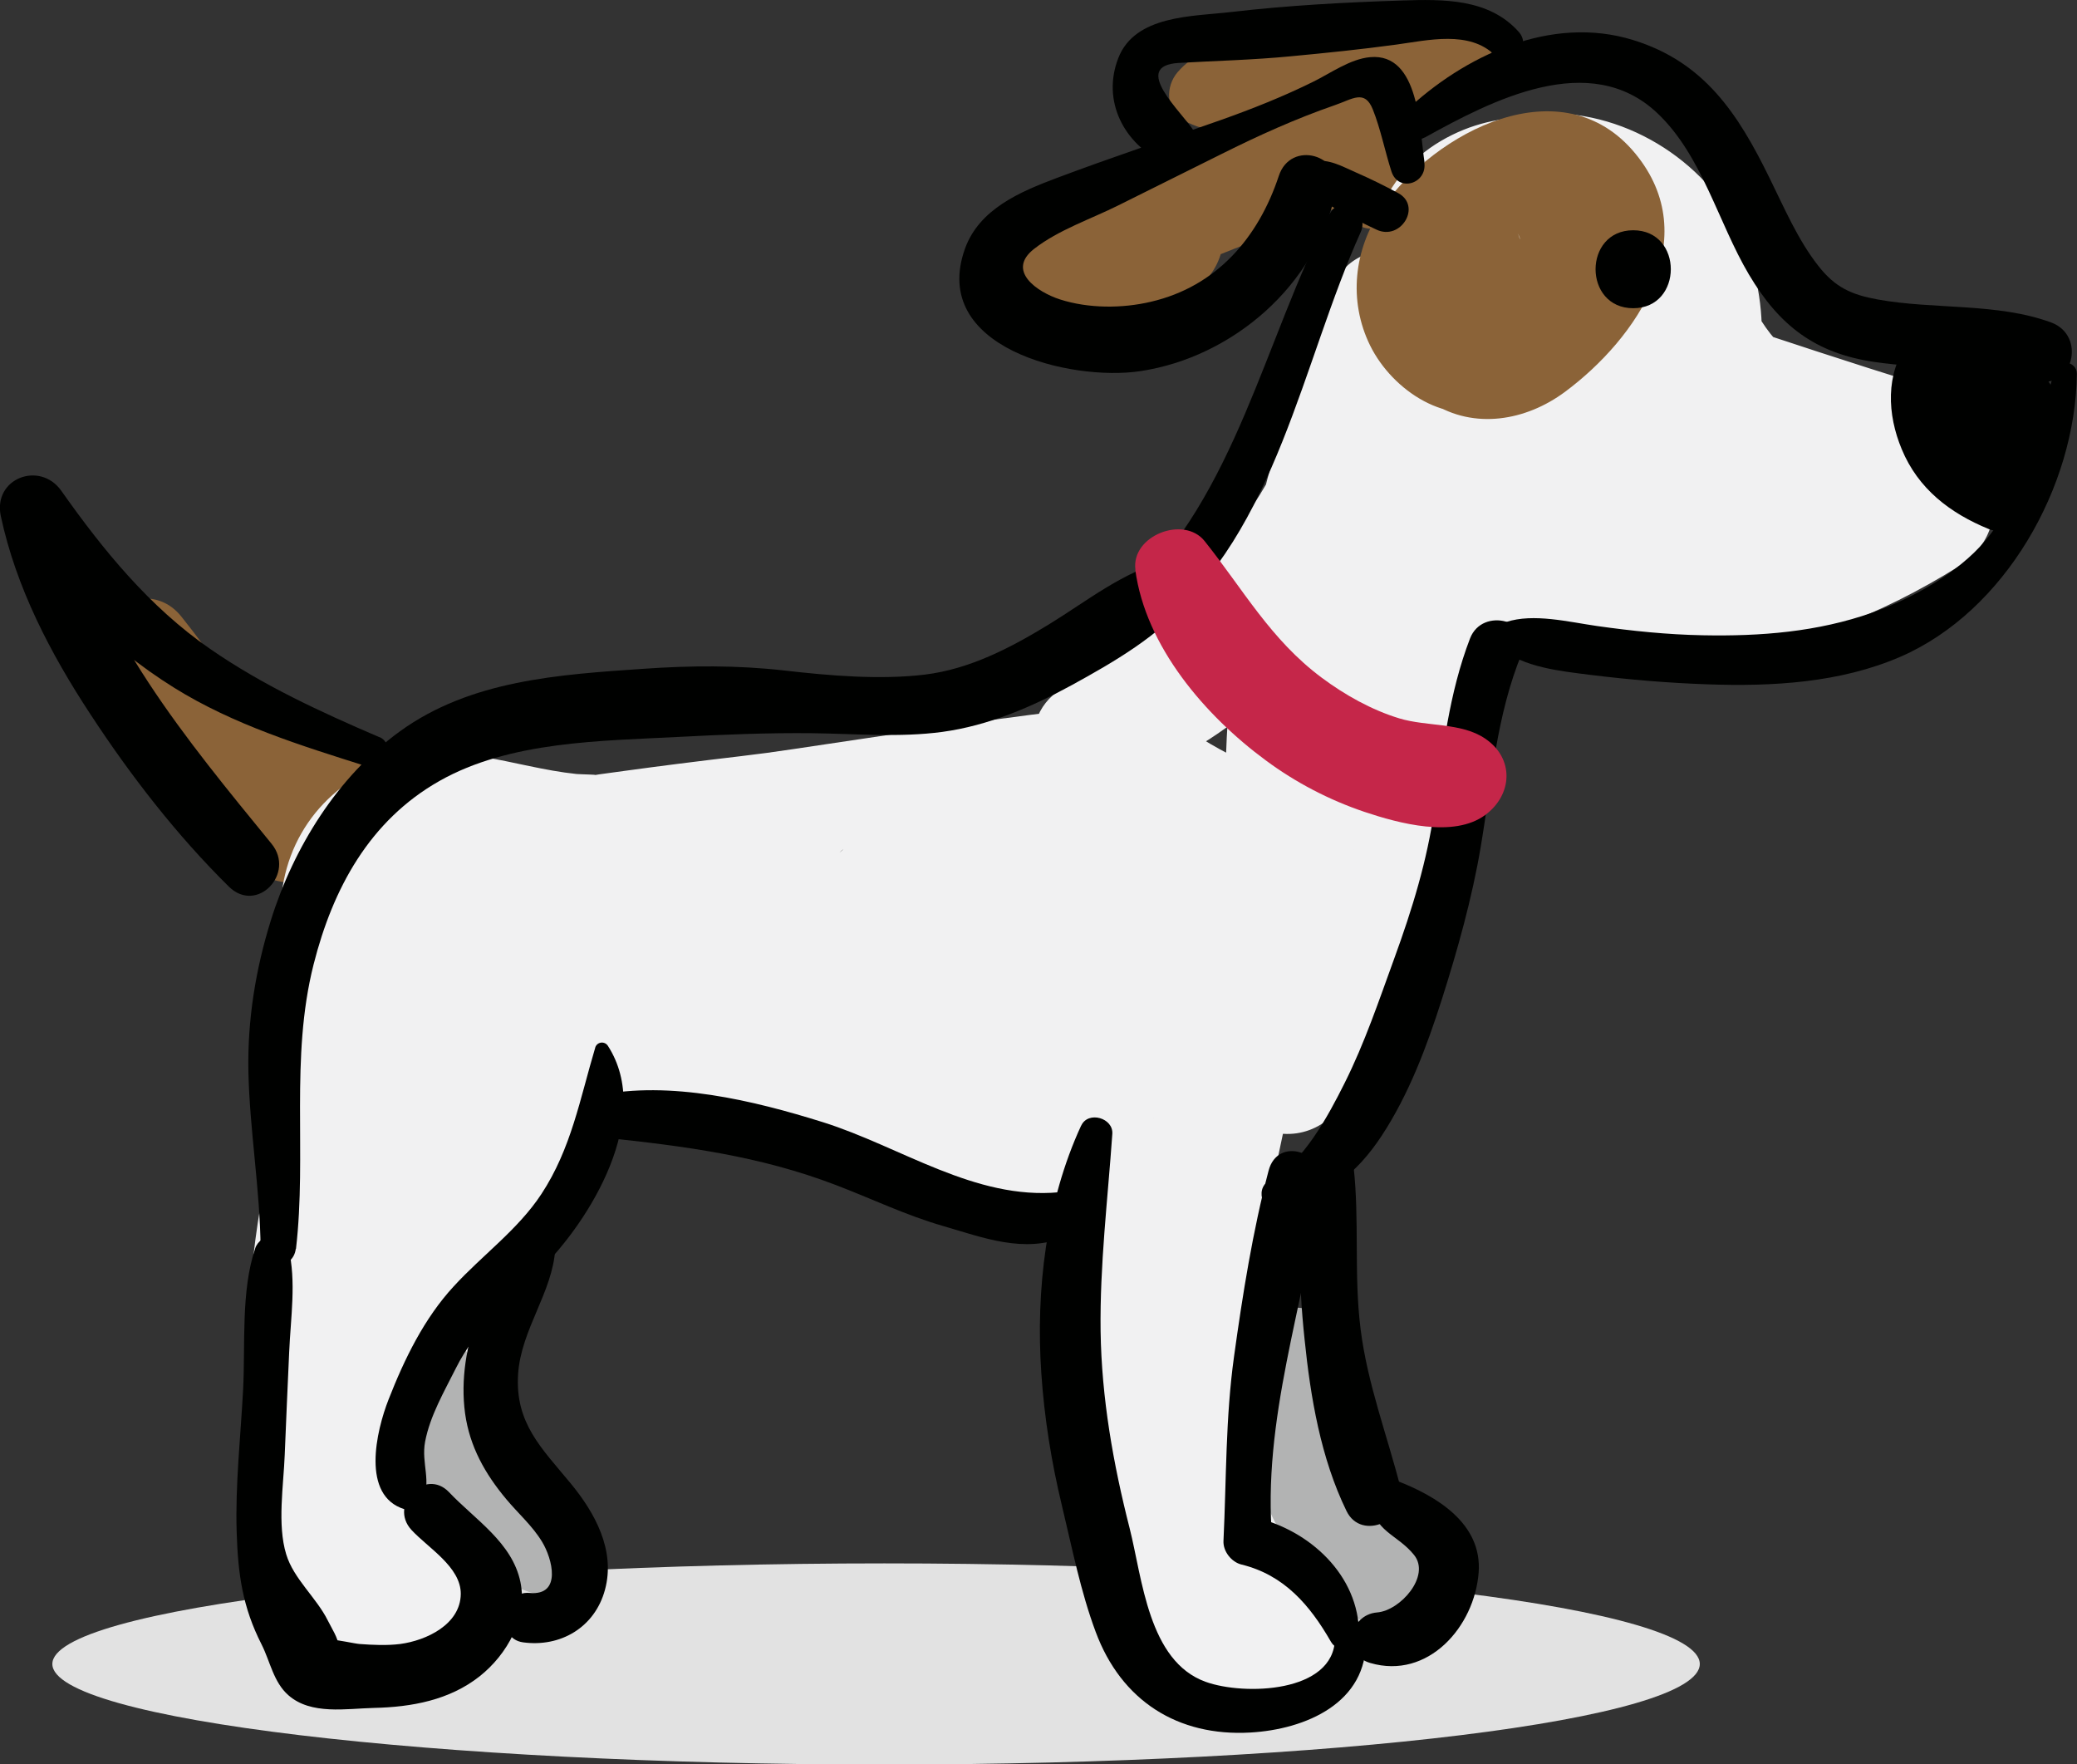 <svg xmlns="http://www.w3.org/2000/svg" id="Camada_2" data-name="Camada 2" viewBox="0 0 125.76 106.82"><rect x="0" y="0" width="125.76" height="106.82" fill="#333333" stroke="none"/><defs><style>      .cls-1 {        fill: #e2e2e2;      }      .cls-2 {        fill: #f1f1f2;      }      .cls-3 {        fill: #000100;      }      .cls-4 {        fill: #8b6338;      }      .cls-5 {        fill: #b2b3b3;      }      .cls-6 {        fill: #c52649;      }    </style></defs><g id="Calculadora"><g><path class="cls-4" d="M88.97,1.08c-1.51-.63-3.06-.37-4.62-.18s-3.04.34-4.54.65c-2.73.55-6.58.59-8.5,2.81-.76.88-.74,2.32.38,2.94,2.7,1.49,6.37.19,9.27-.26,2.83-.44,6.67-.85,8.82-2.88,1.11-1.05.38-2.57-.81-3.07h0Z"></path><path class="cls-4" d="M85,10.6c-.19-.36-.14-1.06-.22-1.44-.15-.72-.46-1.36-.78-2.02-.63-1.31-2.34-1.8-3.65-1.49-3.17.75-6.31,2.31-9.33,3.51s-6.12,2.83-9.14,4.3c-2.62,1.27-1.28,5.39,1.45,5.36,3.3-.04,9.69.61,10.67-3.76.26-1.15-.17-2.36-1.21-2.97-2.91-1.72-6.36,1.17-9.46.98.25,1.88.51,3.76.76,5.65,3.15-1.01,6.36-1.9,9.42-3.17,3.07-1.27,6.47-2.31,9.33-3.99-1.31-.17-2.61-.34-3.92-.51.79.85,2.04,1.26,2.76,2.11,1.6,1.9,4.41-.52,3.32-2.56h0Z"></path><path class="cls-2" d="M66.94,47.93c2.88-1.2,5.74-2.58,8.19-4.55,2.43-1.96,4.5-4.29,6.38-6.78,3.58-4.78,5.95-10.47,6.89-16.36.32-2.02-.35-4.04-2.38-4.85-1.71-.69-4.32-.22-5.14,1.68-4.49,10.41-6.94,21.52-6.67,32.88.1,4.34,6.01,6.11,8.27,2.24,3.71-6.38,5.78-13.42,7.54-20.52-2.79-.38-5.59-.76-8.38-1.13.21,3.08.21,6.25-.46,9.29s-1.93,5.94-3.27,8.78c2.57.7,5.13,1.39,7.7,2.09.03-1.93.26-3.85.55-5.75-2.51-.69-5.03-1.39-7.54-2.08-.99,7.14-3.42,13.51-7.63,19.38-1.05,1.46-.56,3.78.64,4.98,1.34,1.34,3.34,1.48,4.98.64,3.37-1.73,5.7-4.7,6.93-8.24-2.63-.73-5.26-1.45-7.9-2.18-.54,2-1.1,3.99-1.66,5.99-.6,2.14.74,4.48,2.88,5.06,2.3.63,4.3-.78,5.06-2.88,3.87-10.55,7.61-21.15,11.42-31.73-1.78,1.01-3.56,2.02-5.35,3.04,4.81,1.89,10.04,3.33,15.26,2.86,5.49-.49,10.66-2.58,15.32-5.48,4.37-2.73,1.46-9.04-3.41-8.08-2.35.46-4.54-.06-6.55-1.31l-2.17,8.02c2.88-.33,5.76-.66,8.65-.99,2.19-.25,4.07-1.49,4.34-3.84.26-2.2-1.02-4.2-3.17-4.85-4.12-1.26-8.21-2.63-12.3-3.98-2.25-.74-4.83.68-5.68,2.79s-.24,5.01,1.97,6.01c2.46,1.11,4.93,2.2,7.4,3.29.85-3.14,1.7-6.28,2.55-9.41-.27.01-.8.03-.23.09-.33-.03-.7-.14-1.02-.26.41.15-.75-.52-.74-.52-1.06-.93-1.59-1.84-2.39-3.22-1.92-3.32-3.72-6.5-6.9-8.8s-7.39-2.85-10.98-1.09c-3.92,1.92-5.55,5.76-4.97,9.93.33,2.37,3.24,3.82,5.36,3.5,2.2-.33,4.48-2.35,4.24-4.8-.05-.49-.27-.48-.14-.13-.21-.56.34-.48-.04-.07s.14-.05.16-.06c.32-.08.31-.09-.03-.04h.49c-.49-.15.17.07.27.12-.24-.13.79.55.77.54,2.02,1.85,2.31,5.71,2.78,8.66.31,1.93,2.54,3.33,4.37,3.33,2.16,0,3.6-1.46,4.37-3.33,1.8-4.37,1.45-9.77-1.37-13.63-2.99-4.08-8.51-6.36-13.47-4.85-4.65,1.41-8.19,5.97-8.13,10.89.02,1.28.2,2.8.86,3.92.88,1.5,2.67,2.19,4.13,2.99,2.53,1.38,5.05,2.78,7.59,4.13,4.36,2.31,9.31-3.44,5.44-7.05-1.9-1.77-3.94-3.36-6.57-3.77-2.86-.44-5.68.74-7.34,3.14-1.55,2.24-1.76,5.66.3,7.72,1.15,1.15,3.03,1.53,4.52,2.07,1.28.46,2.55.92,3.83,1.39.4-2.95.8-5.91,1.2-8.86-1.24-.13-2.49-.21-3.72-.39-2.45-.35-4.92.6-5.64,3.2-.67,2.42.81,4.94,3.2,5.64,3.39.98,6.78,1.97,10.15,2.98,2.63.79,5.55-.95,6.27-3.56s-.84-5.76-3.56-6.27c-3.48-.64-6.95-1.32-10.43-1.99-.41,3-.81,6-1.22,9,1.65.09,3.29.27,4.94.42,2.21.2,4.19-1.87,4.43-3.91.27-2.31-1.06-4.2-3.23-4.95s-4.27-1.48-6.4-2.22c.89.68,1.78,1.37,2.67,2.05.99,2.35.31,2.38-.79,3.25-.09.07-.45.01-.51.09.06-.08,1.33,1.13,1.54,1.34,1.81-2.35,3.63-4.7,5.44-7.05-3.36-1.86-6.76-3.66-10.14-5.47.68.89,1.37,1.78,2.05,2.67-.27-1.02-.16.33-.1-.72-.03.6.14-.6.18-.71-.18.49.19-.34.28-.47.18-.28-.04-.05.37-.44.7-.67,1.68-.84,2.9-.42,2.35.81,3.25,4.05,2.03,6.38,2.82.76,5.63,1.53,8.45,2.29-.44-6.27-2.18-13.36-8.42-16.29-6.32-2.96-14.45,1.1-14.52,8.48h9.77c-.08-.89-.22.13-.52.54l.32-.34c-.4.27-.35.25.15-.06-.93.21.77-.07-.21.05-.49-.13-.42-.12.2.03.58.18.67.21.28.09.89.46,1.13.74,1.87,1.65-.21-.25.71,1.09.86,1.35.32.53.62,1.08.92,1.62,2.83,5.16,7.08,10.94,13.76,10.32,5.75-.53,6.77-7.87,1.34-9.92-2.53-.96-5.05-1.92-7.59-2.85-.85,3.09-1.71,6.19-2.56,9.28,4.18,1.05,8.35,2.08,12.5,3.23v-8.53c-2.87.41-5.74.82-8.62,1.23-1.63.23-2.91,2.1-3.08,3.58-.2,1.7.54,3.4,2.06,4.29,4.1,2.4,8.59,3.11,13.24,2.41-1.14-2.69-2.27-5.39-3.41-8.08-3.59,2.05-7.68,4.12-11.35,4.39-4.33.32-8.25-.87-12.45-2.51-2.3-.89-4.63,1.01-5.35,3.04-3.76,10.58-7.28,21.25-10.98,31.85,2.65.73,5.29,1.46,7.94,2.19.53-2,1.07-4,1.61-6,.59-2.13-.73-4.45-2.86-5.04-2.26-.62-4.3.77-5.04,2.86-.54,1.53-1.71,2.58-3.18,3.32l5.62,5.62c4.88-6.75,7.34-14.25,8.21-22.49.22-2.1-1.96-3.91-3.91-3.91-2.32,0-3.66,1.8-3.91,3.91-.23,1.91-.51,3.83-.99,5.7-.46,1.78.3,3.73,1.9,4.67,1.46.85,3.88.77,5.01-.65,5.34-6.7,7.11-15.85,5.62-24.21-.71-3.99-7.66-4.15-8.23,0-.89,6.6-3.66,12.62-6.97,18.31,2.76.75,5.51,1.49,8.27,2.24-.24-10.22,1.51-20.22,5.32-29.71-2.69-.36-5.39-.73-8.08-1.09-1.25,9.32-8.03,17.75-16.01,22.52-1.46.87-2.09,2.73-1.4,4.28.62,1.4,2.45,2.65,4.05,1.99h0Z"></path><path class="cls-4" d="M85.1,17.52c-1.62,2.23-.6,5.47,1.6,6.87,2.57,1.64,5.7,1.08,8.05-.66,4.38-3.25,8.48-9.31,4.27-14.43-4.42-5.37-12.14-1.34-15.35,3.32-1.7,2.47-2.04,5.59-.71,8.3,1.35,2.73,4.73,5,7.81,3.7,1.84-.78,3.26-2.14,3.26-4.28,0-1.89-1.37-3.85-3.26-4.28-.48-.11-1.1-.63-.3.07.4.36.61.29.78.8.05.14-.02.49.06.6.15.21-.57.3.05,0,.47-.22,1.02-1,1.38-1.26,1.64-1.19.71-.07-.38-1.11-.3-.28-.3-.77-.47-1.03.38.58-.14.57,0,.24-.24.56-.71,1-1.13,1.43-.53.55-1.15.95-1.68,1.46-1,.95.58-.35.8.17-.2-.07-.4-.13-.61-.2-.6-.23-.36.08.72.93-.87-2.22-3.47-2.57-4.88-.64h0Z"></path><path class="cls-1" d="M3.17,100.74c0-3.36,23.12-6.09,50.38-6.09s49.37,2.72,49.37,6.09-22.1,6.09-49.37,6.09-50.38-2.72-50.38-6.09Z"></path><path class="cls-4" d="M19.64,50.75c-.53-.89-.98-1.83-1.42-2.77-.6-1.27-1.44-2.42-2.21-3.6-1.58-2.42-3.22-4.78-5.02-7.04-2.45-3.08-7.51.91-5.43,4.19,2.84,4.49,7.18,7.75,12.32,9.14,4.43,1.2,6.28-6,1.87-6.79-3.61-.65-6.46-2.61-8.22-5.84-1.99,1.16-3.98,2.33-5.97,3.49,1.85,2.66,3.92,5.14,6.01,7.61,1.67,1.98,3.67,4.45,6.52,4.31,1.33-.07,2.27-1.48,1.55-2.7h0Z"></path><path class="cls-2" d="M17.31,80.64c-2.06,1.88-2.7,4.63-2.4,7.33.19,1.71.96,3.26,1.92,4.68.56.83,1.71,2.91,2.69,3.39-1.13-.55-.74-2.86-.27-3.74.58-1.09.46-.58.05-.16-.76.77-1.41,1.55-1.71,2.63-1.1,4.01,2.44,6.18,5.85,6.39,3.98.25,6.61-5.58,3.41-8.22-.43-.44-.52-.47-.28-.1.13.49.12.45-.04-.1.07,1.02.02-.64.03-.85.04-1.35.23-2.68.25-4.02.05-5.56-8.53-6.91-9.83-1.33-.17.72-.29,1.45-.41,2.19h9.61c-.68-2.28-1.02-4.45-.94-6.83.08-2.3.92-4.6,1.71-6.75l-9.31-1.26c-.36,2.91-.89,5.79-1.29,8.69,3.07.42,6.15.83,9.22,1.25.03-.79.05-1.58.09-2.37.02-.41.04-.82.09-1.23-.07.66.01-.1.08-.37.07-.29.15-.58.23-.87.11-.31.09-.29-.06.09l.21-.4c.14-.18.4-.54.09-.18.34-.39.74-.72,1.14-1.04-2.62-1.52-5.23-3.05-7.85-4.57-.5,1.31-.28,2.91-.12,4.27.07.66.17,1.31.23,1.97.03.28-.01.73.06,1,.22.77.25-.9.05-.37-.86,2.36.97,5.09,3.25,5.72,2.61.72,4.83-.89,5.72-3.25.12-.32.26-.64.39-.97-.58,1.46.08-.15.23-.48.57-1.26,1.16-2.5,1.78-3.73,1.24-2.48,2.55-4.92,4.17-7.18,0,0,.75-.98.3-.42-.42.54.27-.3.29-.33.31-.38.62-.77.92-1.16.17-.23.84-.96-.01-.02.4-.45,1.19-.83.1-.28.38-.19-1.12.27-.02.05.78-.15-1.06.07-.16.02.41-.02,1.01-.19,1.3-.16-1.32-.12.5.51-.58.08.17.07.49.07.66.11,1.38.25,2.76.51,4.11.86,4.54,1.16,9.01,2.99,13.65,3.72,3.99.63-2.08-.24,1.97.27-.03,0,.91.09.44.02.91.14,1.8.35,2.67.64,1.24.41,2.66,1.37,3.55,2.35-.76-.84.58,1.05.32.52-.3-.61.2.58.2.58.08.27.15.54.22.81.1.42.18.85.25,1.28-.12-.74,0,.04.01.17.09,1.02.18,2.04.23,3.06.3,7.3.24,21.54,10.62,21.78,2.68.06,5.49-3,4.38-5.75-2.96-7.29-4.98-14.54-4.23-22.47.71-7.41,3.24-14.74,5.42-21.82.44-1.43-.01-3.24-1.13-4.26-2.76-2.52-6.37-3.41-9.24-5.61-1.29-.98-2.43-1.48-4.07-1.27-.33.04-.67.1-1,.14,0,0,1.33-.17.58-.08-.9.11-1.8.23-2.7.33-5.47.65-10.91,1.52-16.36,2.32-1.51.22-1.7.25-3.19.43-1.29.15-2.57.31-3.85.47-1.04.13-2.07.27-3.11.41-.54.07-1.07.15-1.61.22-.15.02-.31.06-.47.07.89-.05-.72-.07-.89-.09-3.87-.4-7.51-2.13-11.41-.72-4.14,1.49-6.66,5.14-6.52,9.54.06,1.88.5,3.74.77,5.6-.1-.65.02.18.03.27.04.51.04,1.02.07,1.53.08,1.43.12-.3-.02.5-.12.65-.31,1.29-.47,1.92-1.23,5.02-2.3,10.13-2.32,15.32-.01,2.37,1.84,4.45,4.17,4.72,2.5.3,4.42-1.14,5.28-3.44,1.72-4.64,3.17-9.37,4.82-14.04.82-2.32,1.7-4.62,2.6-6.92.39-.98-.09.15.3-.71.26-.58.53-1.17.81-1.74.45-.91.95-1.8,1.49-2.66-2.91-1.23-5.81-2.45-8.72-3.68-.12.39-.63,1.63-.18.61-.3.68-.62,1.35-.94,2.02-.73,1.51-1.5,2.99-2.27,4.49-1.49,2.92-3.04,5.88-4.05,9.01-.68,2.11.62,4.52,2.61,5.32,2.22.89,4.26.02,5.63-1.84,4.16-5.64,9.8-9.86,14.85-14.63-2.39-1.39-4.78-2.78-7.17-4.17-.26.85.33-.6.03,0-.15.3-.31.59-.47.88-.37.66-.77,1.3-1.16,1.95-.79,1.29-1.55,2.59-2.01,4.03-1.26,3.95,4.19,7.13,7,4.07.55-.6-.79.23-.18.13.24-.04.62-.31.83-.42-1.1.58.08-.01.35-.11.42-.15.85-.29,1.28-.43,1.94-.62,3.91-1.13,5.87-1.67,3.17-.87,7.87-1.61,10.06-4.35-2.01-1.55-4.01-3.1-6.02-4.64-.41.85.48-.5.02.04-.62.72.3-.09-.25.25-.76.46-1.56.86-2.37,1.23-1.42.65-3.33,1.38-5.16,2.11-3.31,1.32-7.96,2.67-9.92,5.93-2.1,3.49,2.83,7.41,5.69,4.39.58-.62-.46.15.22-.22.36-.2.72-.41,1.09-.6.3-.16.29-.14-.01-.01.26-.11.52-.21.79-.31.51-.19,1.03-.36,1.56-.53,2.41-.76,4.89-1.32,7.36-1.87,4.2-.94,9.22-1.43,12.93-3.76-1.9-1.46-3.79-2.92-5.69-4.37-.09.61-.26,1.28-.21,1.9,0,.09.06.87.13.42-.25,1.71.17,3.38,1.75,4.31,1.4.82,3.51.66,4.62-.6,1.63-1.83,3.91-2.83,5.6-4.64-2.09-.86-4.17-1.73-6.26-2.59-.37,2.83-1.16,5.45-2.18,8.11-1.47,3.85,4.99,6.61,6.7,2.83.98-2.17,1.97-4.33,2.91-6.52-2.21-.93-4.43-1.87-6.64-2.8l-1.43,6.57c-.98,4.48,5.19,6.06,6.78,1.87.83-2.17,3.14-4.28,4.91-5.89-2-.83-4-1.66-5.99-2.48-.37,2.79-1.9,5.35-2.32,8.15l7.19.97.47-4.28c-2.45.33-4.91.66-7.36,1,.3.92.04.29.12.15-.93,1.6.72-.79-.36.81-.18.27-.51.52-.59.53-1.65.21-3.61-1.57-5.15-2-2.3-.64-4.88-.7-7.25-.88-5.17-.4-10.82-1.13-15.98-.26-2.21.37-3.44,3.1-2.89,5.1.64,2.34,2.88,3.27,5.1,2.89-1.81.3-.22.06.26.04.54-.02,1.07-.02,1.61-.02,1.55,0,3.1.05,4.65.11,3.37.13,6.75.32,10.1.67.46.05,2.15.31.88.09.45.08.89.14,1.33.24,2.44.58,4.71,1.67,7.27,1.67,5.34,0,10.1-5.91,8.14-11.14-1.48-3.94-7.06-3.35-7.36,1-.1,1.43-.2,2.85-.29,4.28-.14,1.97,1.78,3.66,3.66,3.66,2.16,0,3.44-1.69,3.66-3.66.34-3.09,1.76-6.01,2.16-9.12.41-3.24-3.99-4.32-5.99-2.48-2.77,2.55-5.26,5.49-6.73,8.98,2.26.62,4.52,1.25,6.78,1.87.55-2.17,1.11-4.34,1.66-6.51.98-3.84-4.82-6.65-6.64-2.8-1.02,2.15-1.99,4.32-2.97,6.49,2.23.94,4.47,1.88,6.7,2.83,1.27-3.33,1.98-6.53,2.44-10.06.42-3.22-4.25-4.75-6.26-2.59-1.67,1.79-4.06,2.65-5.81,4.44,2.13,1.24,4.25,2.47,6.38,3.71.12-.61.25-1.25.26-1.88,0-.11.03-.85-.06-.4.64-3.25-2.6-6.11-5.69-4.37-.16.09-.32.16-.48.25-.41.23.74-.27.25-.1-.41.14-.82.29-1.22.43-1.06.37-2.13.7-3.21,1.01-2.53.71-5.09,1.28-7.64,1.93-4.14,1.04-9.82,2.03-12.83,5.36,1.9,1.46,3.79,2.92,5.69,4.39.18-.3.1-.21-.25.27.1-.11.2-.21.31-.31.28-.24.24-.21-.15.1.15-.11.31-.21.47-.31.79-.42,1.56-.84,2.38-1.21.72-.32,1.09-.46,2.06-.84,1.04-.41,2.09-.8,3.13-1.21,3.44-1.33,7.89-2.66,10.1-5.83,2.57-3.7-2.94-7.48-6.02-4.64.91-.84.47-.33.08-.14-.5.24.89-.25-.17.04-.81.22-1.61.51-2.42.75-1.95.59-3.93,1.08-5.9,1.59-3.27.85-7.87,1.53-10.31,4.11,2.33,1.36,4.67,2.72,7,4.07.28-.83-.31.56.01,0,.17-.29.32-.58.49-.87.39-.65.8-1.29,1.2-1.92.83-1.29,1.59-2.55,2.1-4.01.62-1.77-.41-3.93-1.97-4.84-1.72-1.01-3.75-.59-5.2.67-2.38,2.06-4.9,3.94-7.24,6.05-3.43,3.08-6.55,6.4-9.33,10.1l8.24,3.47c.11-.32.22-.63.34-.95-.15.4-.2.44,0,.02.35-.72.69-1.45,1.06-2.16.78-1.52,1.61-3.02,2.44-4.52,1.49-2.72,3.09-5.44,4.11-8.39.77-2.22-.69-4.8-2.76-5.63-2.28-.92-4.6-.07-5.96,1.95-5.65,8.4-7.64,18.93-11.06,28.32,3.15.43,6.3.85,9.45,1.28,0-3.43.52-6.74,1.25-10.08.71-3.24,1.68-6.35,1.29-9.71-.18-1.51-.45-3.01-.71-4.5-.14-.81.04.62-.03-.17-.02-.23-.04-.46-.05-.69-.01-.29-.01-.59,0-.88-.05.83.17-.18-.05.21l-.09.18c.24-.4.28-.47.12-.21.05,0-.27.27-.3.28.52-.26.72-.38,1.46-.48-.36.05,1-.01,1.24,0,.86.04,1.72.14,2.58.23,1.47.16,2.93.3,4.4.15.73-.07,1.46-.19,2.19-.29,1.12-.15-.74.09.29-.04,1.78-.22,3.56-.44,5.34-.64,4.52-.51,9.05-.83,13.58-1.19,4.04-.32,8.37-.4,12.33-1.34l-4.52-1.19c1.81,1.49,3.59,2.47,5.75,3.35,1.32.54,2.73.94,3.86,1.87-.38-1.42-.75-2.84-1.13-4.26-1.99,7.83-3.76,15.7-4.88,23.7-1.19,8.53.05,17.38,3.37,25.33,1.46-1.92,2.92-3.83,4.38-5.75-1.03-.01.91.3.46.16s.19.05.21.19c0-.04-.67-.73-.05.06-.26-.33-.46-.72-.66-1.08-.04-.07-.33-.75-.11-.2-.12-.31-.23-.63-.32-.95-.76-2.44-1.03-4.86-1.15-7.4-.24-4.82.34-9.99-2.07-14.39-2.74-5.01-9.07-7.57-14.53-7.85-.6-.03-1.2-.02-1.8-.06-1.01-.07.33.07.08.02-.4-.07-.81-.12-1.21-.19-1.76-.29-3.51-.62-5.26-.94-4.2-.78-8.42-1.67-12.67-2.07.64.17,1.28.35,1.93.52-2.35-1.04-4.93-1.16-7.21.15s-3.9,3.69-5.31,5.96c-2.6,4.2-5.01,8.54-6.88,13.12,2.99.82,5.98,1.65,8.97,2.47.51-1.28.3-2.92.17-4.26-.07-.66-.16-1.31-.21-1.97-.02-.29.02-.72-.05-1-.19-.79-.25.93-.04.39.73-1.91-.49-4.33-2.16-5.3-1.93-1.13-4.04-.58-5.69.73-4.08,3.26-4.45,8.18-4.62,13.01-.08,2.31,1.85,4.35,4.07,4.61,2.06.25,4.83-1.02,5.15-3.36.45-3.32,1.04-6.61,1.54-9.92.38-2.53-.64-5.1-3.31-5.83s-4.87.93-5.83,3.31c-2.37,5.91-2.66,12.58-1.25,18.75,1.09,4.75,8.52,4.75,9.61,0,.17-.72.33-1.44.45-2.18-3.28-.44-6.55-.89-9.83-1.33.07,2.21-.22,4.36.16,6.56.46,2.68,1.96,4.49,4.06,6.09.81-2.99,1.62-5.98,2.43-8.97-1.93-.04.83-.38,2.15,1.2l1.4,3.39v-.07c-.22.81-.44,1.61-.66,2.42-.03.07-.94,1.09-.15.29.48-.49.93-1.05,1.26-1.65,1.08-1.98,1.04-4.41-.18-6.32-1.01-1.59-2.31-2.54-3.14-3.95-.42-.72-.94-1.46-1.29-2.21-.21-.45-.08-.18.11-.68,1.25-3.37-3.35-5.38-5.64-3.28h0Z"></path><path class="cls-5" d="M26.05,81.2c-.33.49-.87.71-1.16,1.28-.35.69-.56,1.58-.55,2.35.03,1.61.61,3.26,1.26,4.71,1.25,2.82,3.4,5.79,6.41,6.83,2.25.78,4.04-2.41,2.32-3.98-1.73-1.59-3.54-2.63-4.42-4.95-.42-1.1-.46-2.15-.68-3.28-.09-.47-.21-1-.4-1.44s-.67-.88-.77-1.27c-.24-.97-1.51-1.01-2.01-.26h0Z"></path><path class="cls-5" d="M77.3,79.88c-1.37,3.1-1.82,7.36-.77,10.66,1.11,3.48,4.16,6.32,6.97,8.44,2.88,2.17,6.58-2.64,3.87-5.01-1.3-1.14-2.92-2.15-4.11-3.22-.22-.19-1.12-1.19-.96-.97-.16-.21-.29-.44-.43-.66-.08-.15-.16-.3-.24-.45.09.22.1.25.03.06-1.03-2.73-.56-5.93-1.84-8.84-.42-.96-2.11-.96-2.53,0h0Z"></path><path class="cls-3" d="M15.45,75.59c-.87,2.57-.59,5.84-.73,8.54-.15,2.86-.48,5.76-.39,8.62.08,2.55.35,4.53,1.51,6.81.52,1.03.72,2.28,1.62,3.07,1.37,1.21,3.51.81,5.18.77,2.28-.05,4.58-.47,6.41-1.92,1.66-1.32,2.91-3.53,2.46-5.71-.5-2.39-2.75-3.77-4.32-5.43-1.44-1.51-3.68.75-2.28,2.28,1,1.09,3,2.24,2.99,3.88-.02,1.85-2.09,2.82-3.67,3.03-.8.1-1.66.06-2.46,0-.28-.02-1.51-.29-1.59-.24-.07.04.32.27.32.36,0-.44-.45-1.13-.65-1.54-.69-1.39-2.07-2.52-2.52-4.01-.55-1.79-.16-4.18-.09-6.02.08-2.08.18-4.15.27-6.23s.44-4.28-.04-6.27c-.26-1.06-1.7-.93-2.02,0h0Z"></path><path class="cls-3" d="M36.04,63.43c-.92,3.08-1.45,6.11-3.26,8.86-1.41,2.15-3.59,3.71-5.31,5.59-1.79,1.94-2.98,4.39-3.94,6.84-.75,1.91-1.68,5.84.96,6.65.37.11.88-.07,1.06-.43.62-1.24-.06-2.33.19-3.66.3-1.57,1.15-3.02,1.86-4.44,1.21-2.42,3.13-4.04,5.05-5.91,3.12-3.05,6.91-9.33,4.16-13.61-.2-.31-.66-.25-.77.1h0Z"></path><path class="cls-3" d="M31.97,74.66c-1.61,1.05-2.37,3.06-3.01,4.81-.71,1.94-1.08,4.04-.8,6.1.28,2.01,1.21,3.66,2.5,5.2.71.85,1.58,1.61,2.16,2.57.62,1.01,1.22,3.28-.75,3.1-1.69-.16-2.11,2.76-.4,2.99,2.25.31,4.34-.89,4.96-3.18.65-2.39-.61-4.67-2.09-6.46-1.75-2.12-3.36-3.63-3.17-6.6.18-2.71,2.09-4.95,2.25-7.58.05-.82-.98-1.39-1.66-.95h0Z"></path><path class="cls-3" d="M82.99,90.81c.17,1.93,1.6,2.05,2.63,3.33,1.02,1.27-.83,3.37-2.24,3.48-1.7.14-2.18,2.55-.41,3.06,3.49,1.02,6.31-2.19,6.56-5.47.23-2.97-2.54-4.64-5-5.58-.7-.27-1.61.43-1.54,1.18h0Z"></path><path class="cls-3" d="M36.53,68.87c4.88.51,9.44,1.1,14.07,2.87,2.18.83,4.24,1.83,6.49,2.48,2.45.71,4.9,1.68,7.41.66,1.3-.53,1.32-2.86-.37-2.7-5.11.48-9.59-2.76-14.3-4.24-4.22-1.32-9.25-2.53-13.65-1.62-1.55.32-1.01,2.41.35,2.56h0Z"></path><path class="cls-3" d="M22.97,44.63c-3.56-1.53-7.07-3.14-10.27-5.36-3.64-2.52-6.46-5.97-8.99-9.56-1.3-1.83-4.15-.75-3.66,1.54.93,4.34,3.01,8.32,5.43,12,2.43,3.71,5.21,7.3,8.37,10.42,1.71,1.69,4.06-.8,2.59-2.59-5.12-6.27-10.6-12.83-12.53-20.89-1.22.51-2.44,1.03-3.66,1.54,2.88,3.86,6.18,7.35,10.3,9.91,3.58,2.23,7.67,3.5,11.67,4.76,1.03.32,1.77-1.34.75-1.78h0Z"></path><path class="cls-3" d="M65.46,68.15c-2.12,4.59-2.75,9.98-2.41,14.98.18,2.69.61,5.37,1.24,7.99s1.14,5.23,2.05,7.67c1.55,4.18,4.97,6.35,9.37,6.1,3.33-.19,7.11-1.79,6.99-5.67-.04-1.2-1.85-1.21-1.87,0-.07,3.28-5.51,3.44-7.83,2.6-3.47-1.25-3.83-6.25-4.6-9.29-1-3.92-1.7-7.88-1.76-11.94-.05-4.04.43-7.93.71-11.94.07-.97-1.46-1.41-1.88-.51h0Z"></path><path class="cls-3" d="M79.62,70.33c-1.14,3.37-1,7.24-.63,10.75.36,3.52.98,7.2,2.54,10.4.91,1.87,3.78.54,3.28-1.38-.83-3.25-2.01-6.3-2.43-9.65-.41-3.27-.06-6.55-.42-9.8-.15-1.31-1.89-1.65-2.34-.32h0Z"></path><path class="cls-3" d="M82.29,98.94c0-3.58-3.01-6.32-6.34-7.08l1.09,1.43c-.65-7.31,1.96-14.37,2.95-21.53.28-2.03-2.63-3-3.18-.88-.96,3.66-1.57,7.49-2.09,11.24-.52,3.73-.46,7.42-.64,11.17-.03.63.48,1.28,1.09,1.43,2.58.63,4.14,2.45,5.42,4.68.46.79,1.71.44,1.71-.46h0Z"></path><path class="cls-3" d="M77.65,73.31c2.67-.92,4.44-2.16,6.01-4.55,1.65-2.51,2.73-5.4,3.64-8.25.95-2.98,1.83-6.13,2.35-9.2.68-4.02.94-7.98,2.51-11.79.79-1.92-2.39-2.83-3.15-.87-1.28,3.33-1.65,6.8-2.15,10.31-.45,3.16-1.35,6.08-2.44,9.07-.93,2.55-1.79,5.12-3.01,7.55-.98,1.96-2.52,4.84-4.54,5.89-1,.52-.31,2.22.78,1.84h0Z"></path><path class="cls-3" d="M98.89,18.66c3.03,0,3.04-4.72,0-4.72s-3.04,4.72,0,4.72h0Z"></path><path class="cls-3" d="M80.5,12.95c-3.94,7.59-5.66,17-12.12,23-1.29,1.2.59,2.99,1.91,1.91,7.03-5.79,8.54-15.92,12.1-23.81.56-1.25-1.22-2.37-1.88-1.1h0Z"></path><path class="cls-3" d="M115.54,20.74c-1.39,1.89-1.27,4.36-.39,6.46.99,2.39,2.92,3.87,5.27,4.83.98.4,2.09-.28,2.61-1.06,1.23-1.83,2.33-4.12,1.71-6.38-.49-1.78-2.04-3.26-3.86-3.56-1.92-.31-3.74.87-4.37,2.68-.74,2.12.16,4.12,1.36,5.86,1.6,2.34,5.45.12,3.83-2.24-.28-.4-.68-1.56-1.01-1.82.09-.35-.07-.37-.49-.04-.05.02-.05.04,0,.07.12-.16-.07,1.22-.03,1.1-.23.7-.73,1.36-1.12,1.98l2.61-1.06c-2.83-1.04-3.63-3.42-3.75-6.19-.06-1.32-1.63-1.63-2.36-.64h0Z"></path><path class="cls-3" d="M90.79,39.21c1.45,1.2,3.7,1.42,5.52,1.65,2.35.29,4.72.49,7.08.57,3.92.14,8.04-.09,11.68-1.67,6.34-2.75,10.61-10.3,10.68-17.13,0-.78-1.17-.95-1.37-.19-.98,3.72-1.64,7.26-4.19,10.31-1.64,1.95-4.44,3.5-6.83,4.34-3.31,1.17-6.77,1.44-10.27,1.37-2.14-.04-4.27-.26-6.39-.56-1.69-.24-3.86-.79-5.51-.24-.6.2-.97,1.06-.4,1.53h0Z"></path><path class="cls-3" d="M123.88,26.53c.66,0,.66-1.03,0-1.03s-.66,1.03,0,1.03h0Z"></path><path class="cls-3" d="M72.3,7.95c-.68-1.11-3.89-3.97-.93-4.14,2.26-.13,4.5-.18,6.76-.4,2.14-.2,4.28-.42,6.41-.71,1.92-.26,4.43-.88,5.98.65.93.93,2.3-.47,1.43-1.43C90.14-.1,87.38-.05,84.89.03c-3.45.11-6.94.3-10.37.7-2.32.27-5.8.18-6.81,2.79s.36,5.17,2.71,6.3c1.17.56,2.64-.63,1.88-1.88h0Z"></path><path class="cls-3" d="M86.25,9.81c-.3-1.97-.29-6.62-3.29-6.35-1.21.11-2.39.97-3.45,1.49-1.82.9-3.71,1.65-5.63,2.33-3.29,1.16-6.61,2.26-9.88,3.49-2.21.83-4.7,1.87-5.57,4.28-2.16,6.02,6.41,8.05,10.61,7.42,5.6-.84,10.68-5.22,11.83-10.87.46-2.25-2.72-3.14-3.44-.95-1.24,3.75-3.78,6.7-7.75,7.62-1.74.41-3.77.41-5.49-.14-1.4-.45-3.27-1.74-1.58-3.06,1.47-1.15,3.45-1.81,5.11-2.64,2.08-1.04,4.17-2.08,6.25-3.11,2.24-1.12,4.5-2.14,6.87-2.96,1.05-.36,1.79-.96,2.28.26.47,1.17.74,2.55,1.13,3.76.42,1.29,2.18.74,1.99-.55h0Z"></path><path class="cls-3" d="M78.97,11.15c.39.77,1.28,1.12,2,1.53.77.45,1.56.84,2.37,1.22,1.48.71,2.78-1.44,1.3-2.22-.84-.45-1.67-.86-2.54-1.24-.85-.37-1.61-.83-2.56-.68-.64.1-.81.9-.56,1.39h0Z"></path><path class="cls-3" d="M86.28,8.32c4.06-2.25,9.99-5.33,14.07-1.47,2.71,2.56,3.68,6.62,5.54,9.76s4.06,4.78,7.58,5.3c3.19.47,6.63.27,9.75,1.13,2.3.63,3.14-2.72.97-3.52-3.28-1.2-7.09-.77-10.5-1.39-1.59-.29-2.57-.73-3.59-2.03-1.25-1.59-2.07-3.53-2.96-5.33-1.9-3.88-3.94-7.02-8.27-8.35-4.96-1.53-10.22.94-13.8,4.34-.83.79.23,2.09,1.2,1.56h0Z"></path><path class="cls-3" d="M17.92,75.62c.67-5.76-.37-11.56,1.07-17.24,1.16-4.58,3.38-8.7,7.62-11.1,4.27-2.42,9.79-2.42,14.56-2.67,2.65-.14,5.35-.25,8.01-.22,2.61.03,5.29.27,7.88-.08,2.78-.38,5.4-1.5,7.85-2.84,2.48-1.36,5.31-2.99,7.12-5.21.85-1.04.08-2.68-1.36-2.33-2.63.65-4.91,2.5-7.19,3.89-2.29,1.4-4.77,2.69-7.47,3.02s-5.78.07-8.55-.25c-2.84-.32-5.65-.3-8.5-.1-5.1.35-10.46.68-14.75,3.79-3.77,2.73-6.44,7.04-7.81,11.44-.93,2.99-1.42,6.03-1.36,9.16.08,3.59.71,7.14.74,10.72.01,1.4,1.97,1.33,2.13,0h0Z"></path><path class="cls-6" d="M68.74,34.49c.62,4.65,4.24,8.85,7.91,11.55,1.81,1.34,3.83,2.39,5.96,3.11,2.09.7,5.41,1.6,7.32.19,1.66-1.23,1.77-3.42,0-4.62-1.44-.99-3.54-.72-5.21-1.23s-3.28-1.41-4.69-2.46c-3.09-2.3-4.75-5.34-7.09-8.27-1.26-1.58-4.47-.33-4.19,1.74h0Z"></path></g></g></svg>